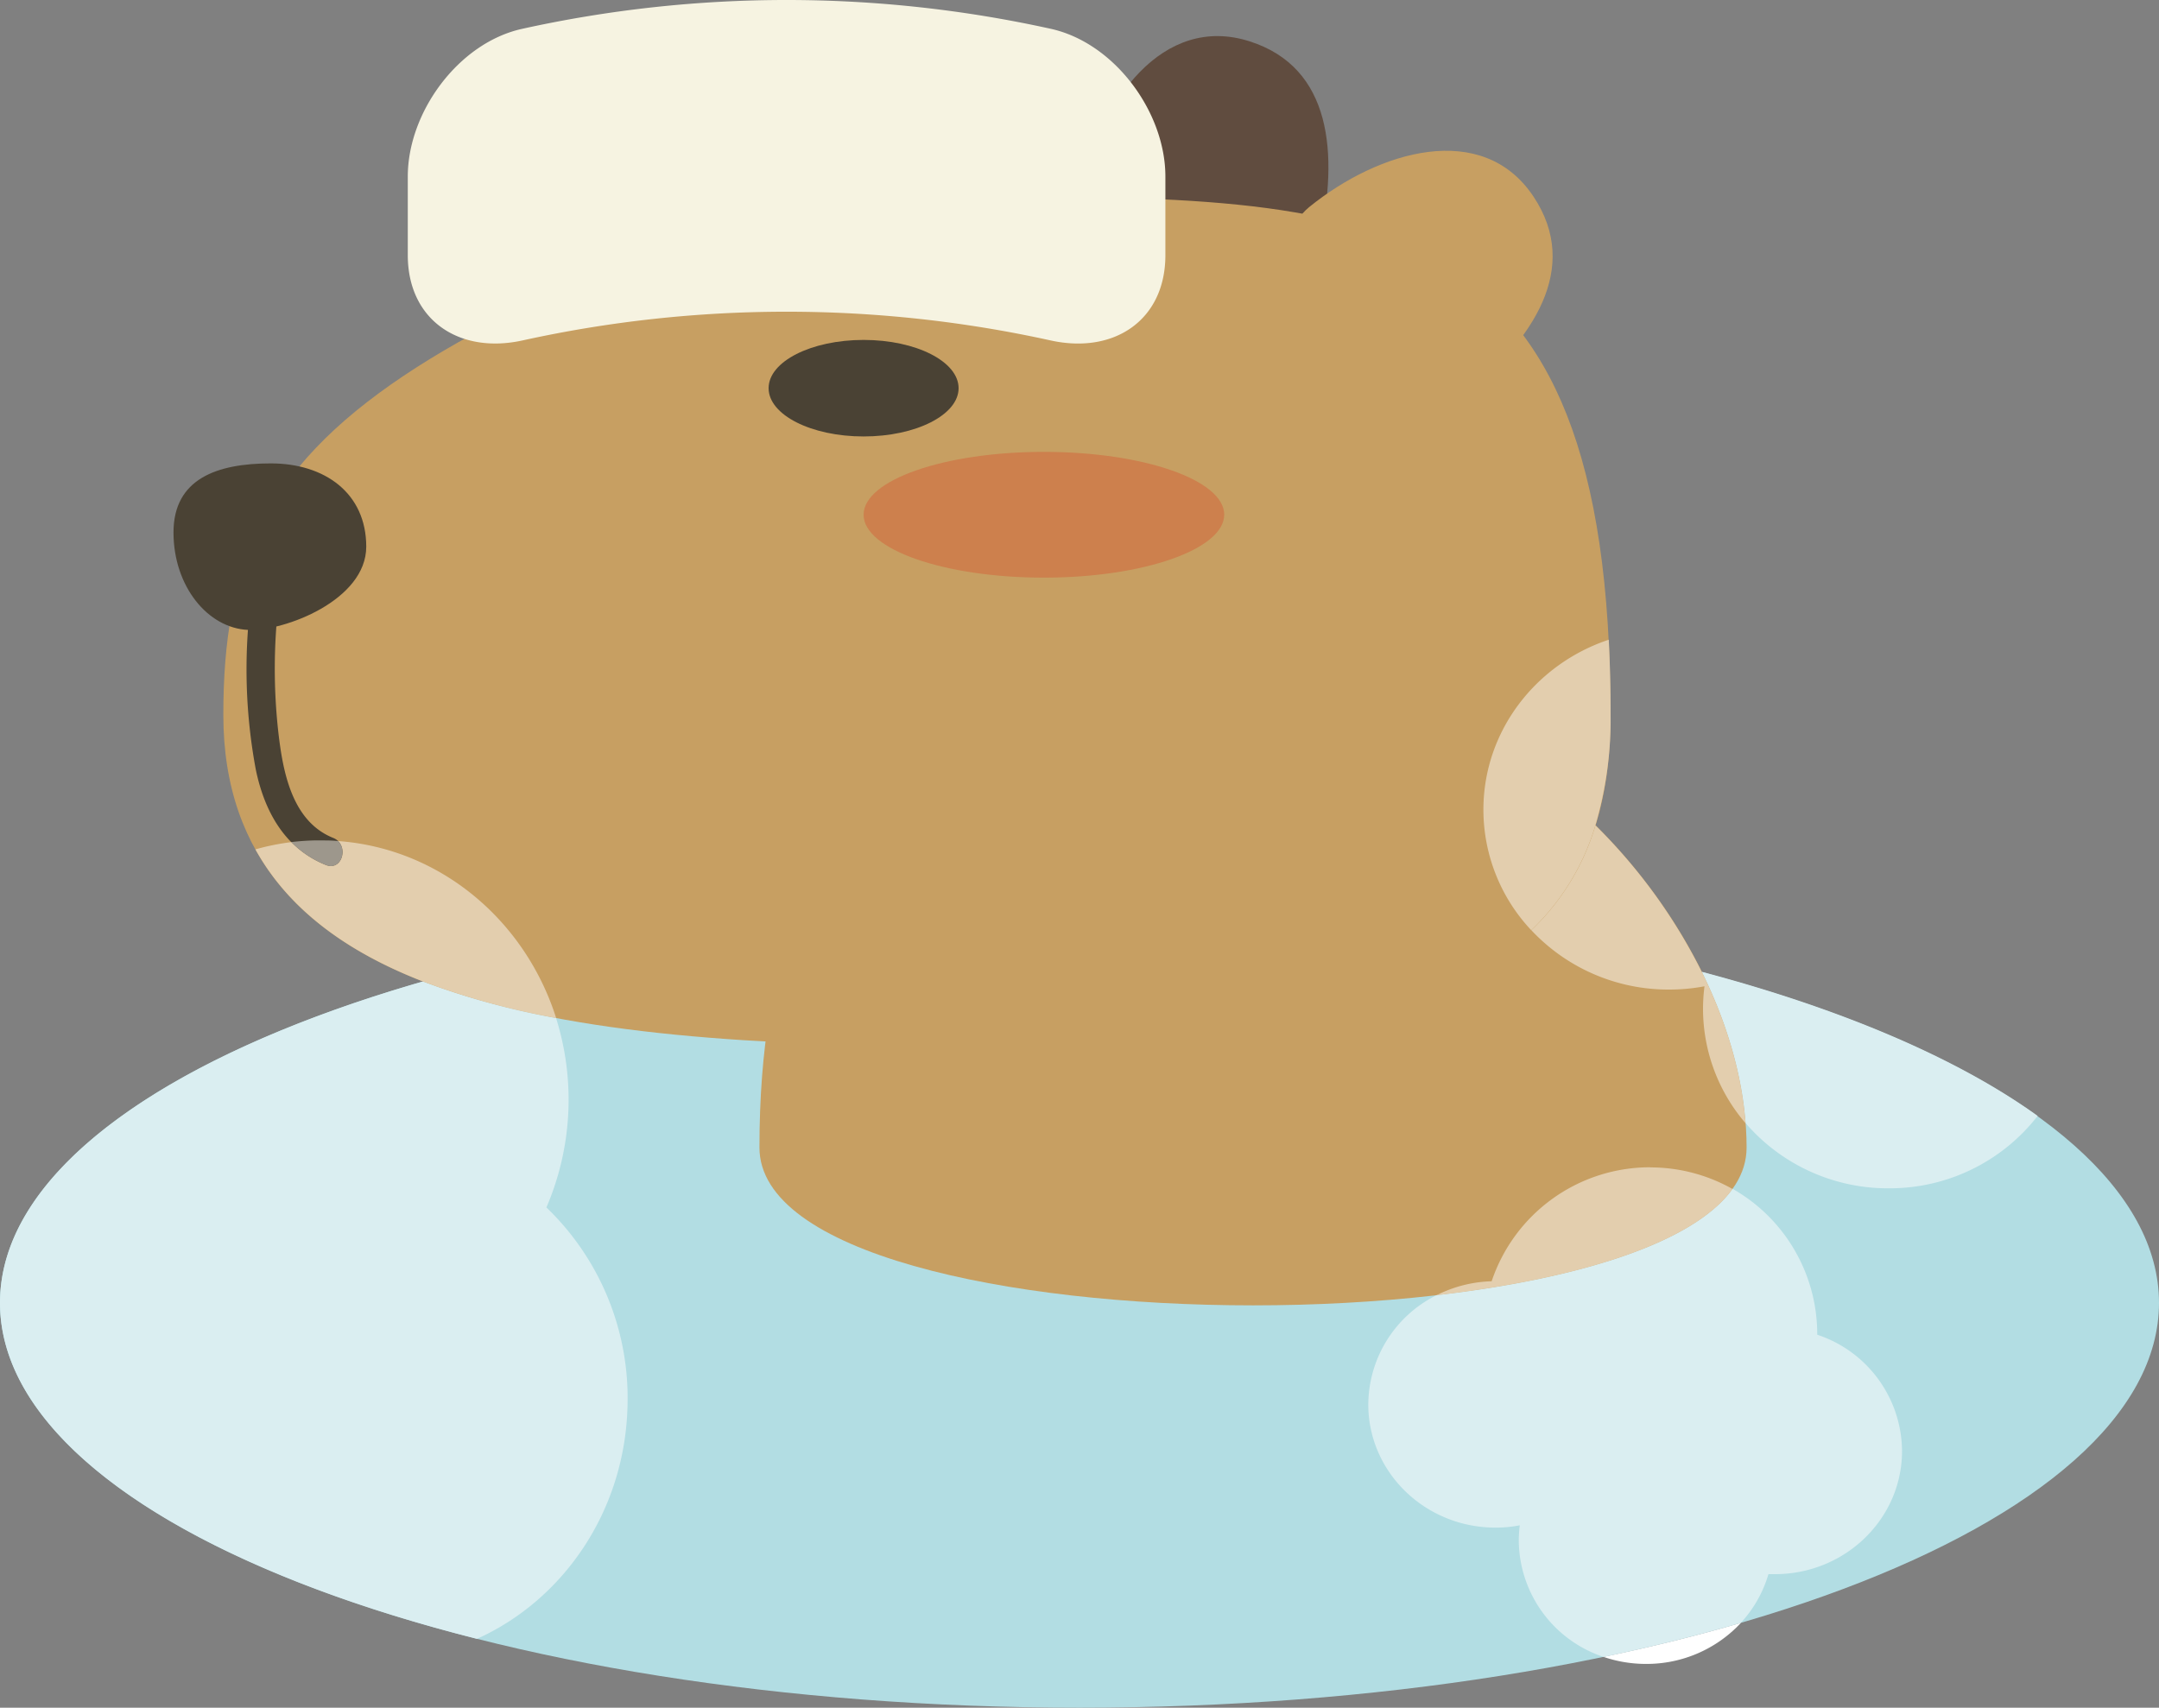 <svg xmlns="http://www.w3.org/2000/svg" viewBox="0 0 500 395.53"><rect x="0" y="0" width="500" height="395.53" fill="#808080" stroke="none"/><defs><style>.cls-1{fill:#b2dde3;}.cls-2{fill:#c79f62;}.cls-3{fill:#604c3f;}.cls-4{fill:#4a4234;}.cls-5{fill:#cd804d;}.cls-6{fill:#daeef1;}.cls-7{fill:#e3ceae;}.cls-8{fill:#9d978c;}.cls-9{fill:#fff;}.cls-10{fill:#f6f3e1;}</style></defs><g id="レイヤー_2" data-name="レイヤー 2"><g id="レイヤー_1-2" data-name="レイヤー 1"><g id="_7867fde0_07_020" data-name="7867fde0_07_020"><path class="cls-1" d="M500,301.76c0,51.79-111.94,93.77-250,93.77S0,353.55,0,301.76,111.94,208,250,208s250,42,250,93.77"/><path class="cls-2" d="M404.49,265.78c0,48.75-228.61,48.75-228.61,0,0-91.85,51.74-109.07,114.88-109.07S404.49,217,404.49,265.78"/><path class="cls-3" d="M250.35,43.87C245.87,64.32,263.5,85.56,269.87,87c5.41,1.17,31.25-10.56,35.71-31s2.82-40.32-16.13-46.41c-20.2-6.5-34.64,13.88-39.1,34.35"/><path class="cls-2" d="M373,165.56c0,66.3-55.11,76.77-149.79,76.77S51.72,231.86,51.72,165.56c0-34.15,9.09-56.67,41.79-78.54,30.77-20.57,83.75-41.5,129.67-41.5,94.68,0,149.79,0,149.79,120"/><path class="cls-4" d="M222,89.91c0,6.18-9.86,11.18-22,11.18s-22-5-22-11.18,9.86-11.18,22-11.18,22,5,22,11.18"/><path class="cls-4" d="M58.06,139.4a126.5,126.5,0,0,0,1.18,38.84c2,9.69,6.73,18.31,16.22,22.11,3.87,1.55,5.55-4.73,1.72-6.27-9.61-3.85-11.67-15.39-12.72-24.47a132.13,132.13,0,0,1,.09-30.21c.47-4.15-6-4.11-6.49,0"/><path class="cls-5" d="M283.51,119.22c0,8-18.71,14.57-41.76,14.57S200,127.26,200,119.22s18.7-14.56,41.76-14.56,41.76,6.52,41.76,14.56"/><path class="cls-2" d="M303.15,48c-16.26,13.22,19.41,57.09,35.67,43.87s27.34-29.77,16.32-46.34c-11.76-17.68-35.74-10.74-52,2.47"/><path class="cls-4" d="M84.82,126.59c0,12.45-19,19.64-27.33,19.31-9.38-.39-17.31-10.12-17.31-22.57s10.09-16,22.54-16,22.1,6.85,22.1,19.31"/><path class="cls-6" d="M394.15,225.14c5.7,11.55,9.24,23.53,10.12,35a43.47,43.47,0,0,0,32.54,15.09H438a43.38,43.38,0,0,0,33.9-16.77c-18.49-13.31-45.24-24.75-77.72-33.36"/><path class="cls-7" d="M369.5,191.15a55.22,55.22,0,0,1-14.86,24.3,43.5,43.5,0,0,0,31.92,13.75,44,44,0,0,0,8.18-.76,42.15,42.15,0,0,0-.34,5.19,40.72,40.72,0,0,0,9.86,26.54c-.87-11.5-4.41-23.48-10.11-35a128.34,128.34,0,0,0-24.65-34"/><path class="cls-7" d="M372.54,148.18c-16.85,5.62-29,21.12-29,39.37a40.76,40.76,0,0,0,11.08,27.9,55.22,55.22,0,0,0,14.86-24.3A86.71,86.71,0,0,0,373,165.56q0-9.15-.43-17.38"/><path class="cls-6" d="M97.94,227.33C38.39,244.47,0,271.43,0,301.76c0,32.4,43.84,61,110.46,77.82,20-9,34.24-29.57,34.86-53.81a61.21,61.21,0,0,0-18.78-46.11,63.09,63.09,0,0,0,2.24-43.86,175.91,175.91,0,0,1-30.84-8.47"/><path class="cls-7" d="M78.29,194.79c2,1.91.95,5.8-1.65,5.8a3.06,3.06,0,0,1-1.17-.24,23.35,23.35,0,0,1-8-5.3,54.73,54.73,0,0,0-8.32,1.68c7.72,13.93,21.15,23.74,38.81,30.6a175.91,175.91,0,0,0,30.84,8.47c-7.15-22.55-26.74-39.26-50.49-41"/><path class="cls-8" d="M75.31,194.65H73.1a55.63,55.63,0,0,0-5.65.39,23,23,0,0,0,8,5.3,3.2,3.2,0,0,0,1.18.26c2.6,0,3.67-3.9,1.65-5.81-.87-.07-1.75-.12-2.64-.13h-.34"/><path class="cls-9" d="M403.15,375.88c-10,2.92-20.65,5.56-31.8,7.88a30.43,30.43,0,0,0,9.83,1.63,29.81,29.81,0,0,0,22-9.51"/><path class="cls-6" d="M401.23,275.38c-9.09,12.67-36.16,20.88-68.55,24.61a28.45,28.45,0,0,0-15.8,25.29c0,15.76,13.2,28.54,29.47,28.54a29.56,29.56,0,0,0,5.61-.53,30.08,30.08,0,0,0-.23,3.55,28.63,28.63,0,0,0,19.62,26.92c11.15-2.33,21.79-5,31.8-7.88a28.28,28.28,0,0,0,6.4-11.28l1.48,0c16.28,0,29.46-12.79,29.46-28.54a28.61,28.61,0,0,0-19.64-26.92v-.12a38.68,38.68,0,0,0-19.62-33.68"/><path class="cls-7" d="M382.15,270.36a38.7,38.7,0,0,0-36.7,26.4A30.15,30.15,0,0,0,332.68,300c32.38-3.73,59.46-11.94,68.55-24.61a38.62,38.62,0,0,0-19.08-5"/><path class="cls-10" d="M121,6.66a284.06,284.06,0,0,1,122.3,0C258.14,9.91,269.89,26,269.89,40.87V59.11c0,14.93-11.75,23-26.58,19.74a284.37,284.37,0,0,0-122.3,0C106.19,82.1,94.44,74,94.44,59.11V40.87c0-14.87,11.75-31,26.57-34.21"/></g></g></g></svg>